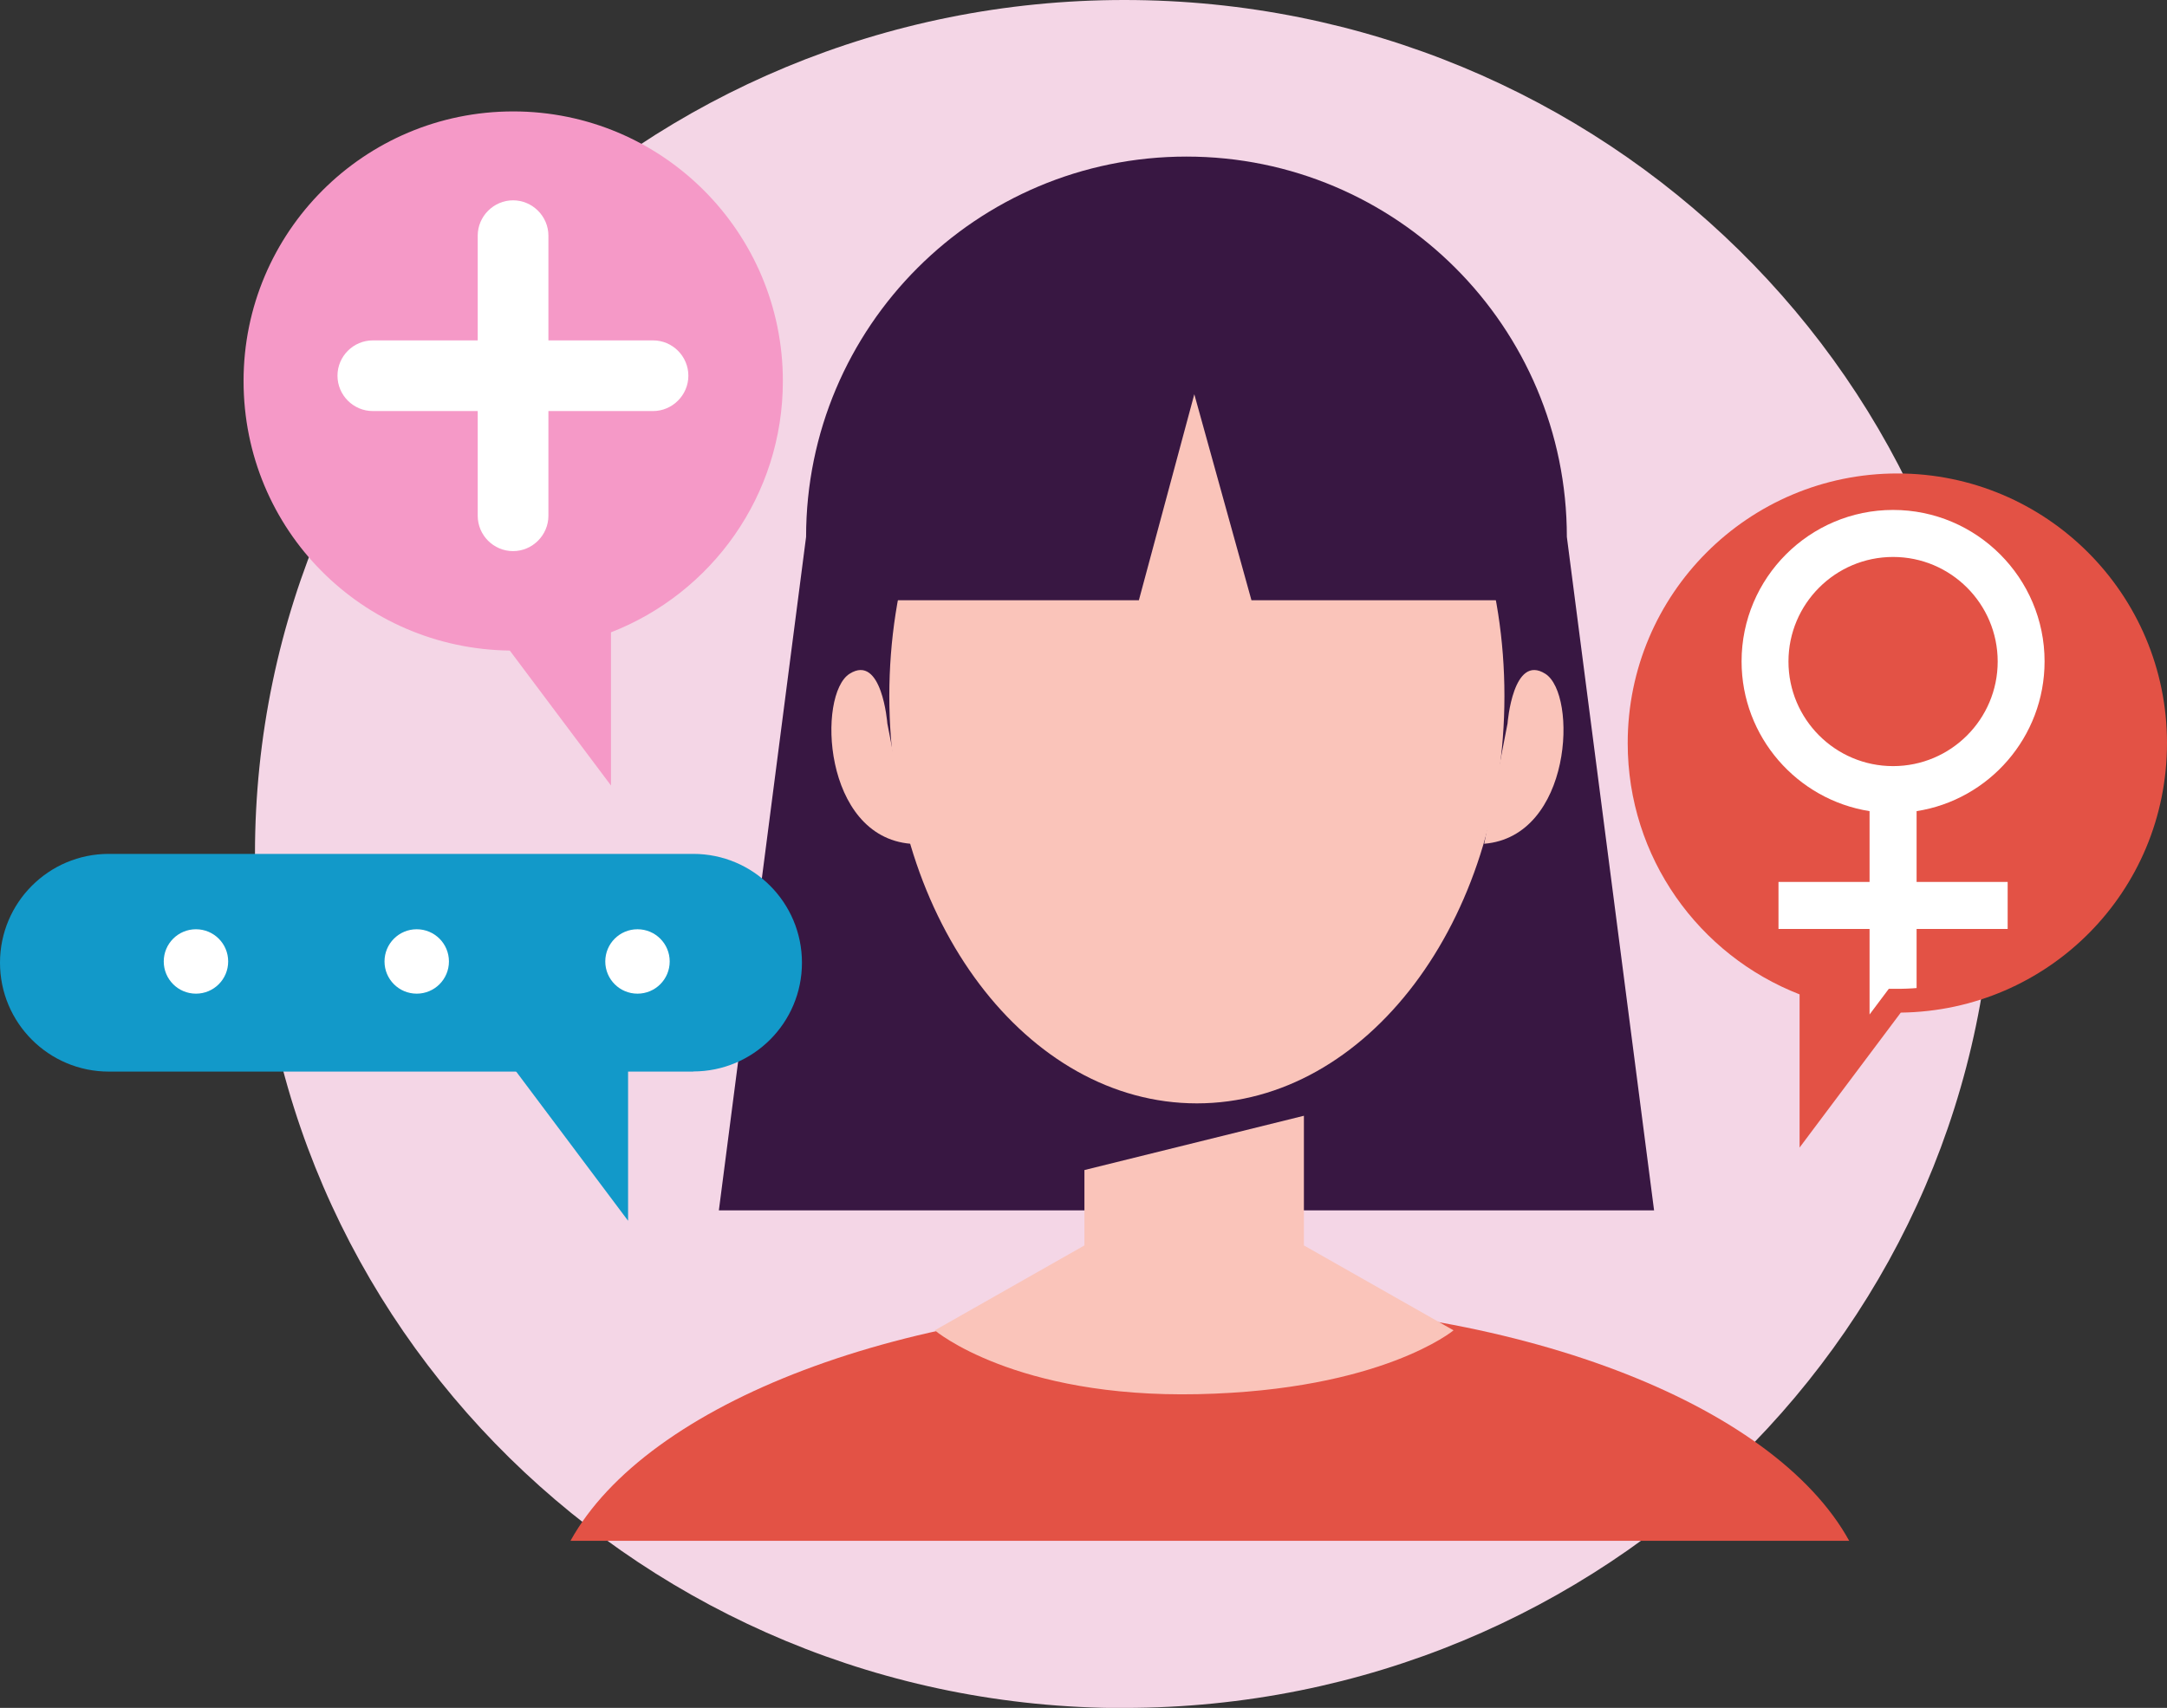<?xml version="1.0" encoding="UTF-8"?>
<svg id="Capa_2" data-name="Capa 2" xmlns="http://www.w3.org/2000/svg" xmlns:xlink="http://www.w3.org/1999/xlink" viewBox="0 0 152.05 119.87">
  <rect x="0" y="0" width="152.05" height="119.87" fill="#333333" stroke="none"/>
  <defs>
    <style>
      .cls-1 {
        clip-path: url(#clippath);
      }

      .cls-2 {
        fill: none;
      }

      .cls-2, .cls-3, .cls-4, .cls-5, .cls-6, .cls-7, .cls-8, .cls-9 {
        stroke-width: 0px;
      }

      .cls-3 {
        fill: #1299c9;
      }

      .cls-4 {
        fill: #e35245;
      }

      .cls-5 {
        fill: #f4d6e6;
      }

      .cls-10 {
        clip-path: url(#clippath-1);
      }

      .cls-11 {
        clip-path: url(#clippath-2);
      }

      .cls-6 {
        fill: #fac4ba;
      }

      .cls-7 {
        fill: #381742;
      }

      .cls-8 {
        fill: #f599c7;
      }

      .cls-9 {
        fill: #fff;
      }
    </style>
    <clipPath id="clippath">
      <rect class="cls-2" width="152.05" height="119.87"/>
    </clipPath>
    <clipPath id="clippath-1">
      <rect class="cls-2" width="152.05" height="119.87"/>
    </clipPath>
    <clipPath id="clippath-2">
      <path class="cls-2" d="M115.89,52.15c0,7.16,4.31,13.47,10.99,16.07l1.07.42v6.87l4.58-6.11h.82c9.39-.13,17.03-7.86,17.03-17.25s-7.74-17.25-17.25-17.25-17.25,7.74-17.25,17.25"/>
    </clipPath>
  </defs>
  <g id="Capa_1-2" data-name="Capa 1">
    <g>
      <g class="cls-1">
        <path class="cls-5" d="M78.89,119.87c33.69,0,60.99-26.83,60.99-59.94S112.57,0,78.89,0,17.89,26.83,17.89,59.94s27.31,59.94,60.99,59.94"/>
        <path class="cls-4" d="M114.21,52.15c0-10.45,8.47-18.92,18.92-18.92s18.92,8.47,18.92,18.92-8.34,18.79-18.68,18.92l-7.1,9.47v-10.75c-7.06-2.75-12.06-9.6-12.06-17.63"/>
        <path class="cls-7" d="M109.94,37.68c0-14.74-11.95-26.69-26.69-26.69s-26.69,11.95-26.69,26.69l-6.12,47.27h65.62l-6.12-47.27Z"/>
        <path class="cls-6" d="M105.56,48.85c0,15.79-9.66,28.59-21.58,28.59s-21.58-12.8-21.58-28.59,9.66-28.59,21.58-28.59,21.58,12.8,21.58,28.59"/>
        <path class="cls-6" d="M105.78,50.76s.38-4.91,2.65-3.47c2.27,1.44,1.89,11.42-4.29,11.93l1.64-8.45Z"/>
        <path class="cls-4" d="M129.76,108.14H40.03c5.32-9.64,23.39-16.73,44.86-16.73s39.55,7.09,44.86,16.73"/>
        <path class="cls-6" d="M91.49,87.4v-9.09l-15.4,3.81v5.29l-10.5,5.96s5.6,4.76,18.48,4.48c12.88-.28,17.92-4.48,17.92-4.48l-10.5-5.96Z"/>
        <path class="cls-6" d="M62.26,50.76s-.38-4.91-2.65-3.47c-2.27,1.44-1.89,11.42,4.29,11.93l-1.64-8.45Z"/>
        <path class="cls-7" d="M59.89,42.13h20.02l3.89-14.46,4.01,14.46h19.34s-.79-25.46-23.27-25.46c-17.49,0-22.63,17.05-24,25.46"/>
      </g>
      <polygon class="cls-3" points="44.07 69.54 44.07 85.68 32.29 69.97 44.07 69.54"/>
      <g class="cls-10">
        <path class="cls-3" d="M48.65,75.21H7.64C3.42,75.21,0,71.79,0,67.57s3.42-7.64,7.63-7.64h41.01c4.22,0,7.63,3.42,7.63,7.64s-3.42,7.63-7.63,7.63"/>
        <path class="cls-9" d="M16.01,67.48c0,1.25-1.01,2.26-2.26,2.26s-2.26-1.01-2.26-2.26,1.01-2.26,2.26-2.26,2.26,1.01,2.26,2.26"/>
        <path class="cls-9" d="M31.5,67.48c0,1.25-1.01,2.26-2.26,2.26s-2.26-1.01-2.26-2.26,1.01-2.26,2.26-2.26,2.26,1.01,2.26,2.26"/>
        <path class="cls-9" d="M46.99,67.48c0,1.25-1.01,2.26-2.26,2.26s-2.26-1.01-2.26-2.26,1.01-2.26,2.26-2.26,2.26,1.01,2.26,2.26"/>
        <path class="cls-8" d="M54.93,26.74c0-10.45-8.47-18.92-18.92-18.92s-18.92,8.47-18.92,18.92,8.34,18.79,18.68,18.92l7.1,9.47v-10.75c7.06-2.75,12.06-9.6,12.06-17.63"/>
        <path class="cls-9" d="M36,38.68h0c-1.37,0-2.48-1.12-2.48-2.48v-19.66c0-1.36,1.12-2.48,2.48-2.48s2.48,1.12,2.48,2.48v19.66c0,1.36-1.12,2.48-2.48,2.48"/>
        <path class="cls-9" d="M23.68,26.37h0c0-1.37,1.12-2.48,2.48-2.48h19.66c1.37,0,2.48,1.12,2.48,2.48s-1.12,2.48-2.48,2.48h-19.66c-1.37,0-2.48-1.12-2.48-2.48"/>
      </g>
      <g class="cls-11">
        <path class="cls-9" d="M125.49,46.43c0-4.05,3.29-7.34,7.34-7.34s7.34,3.29,7.34,7.34-3.29,7.34-7.34,7.34-7.34-3.29-7.34-7.34M134.48,56.93c5.08-.79,8.98-5.2,8.98-10.51,0-5.86-4.77-10.63-10.63-10.63s-10.63,4.77-10.63,10.63c0,5.3,3.9,9.71,8.98,10.51v4.97h-6.39v3.3h6.39v6.86h3.3v-6.86h6.39v-3.3h-6.39v-4.97Z"/>
      </g>
    </g>
  </g>
</svg>